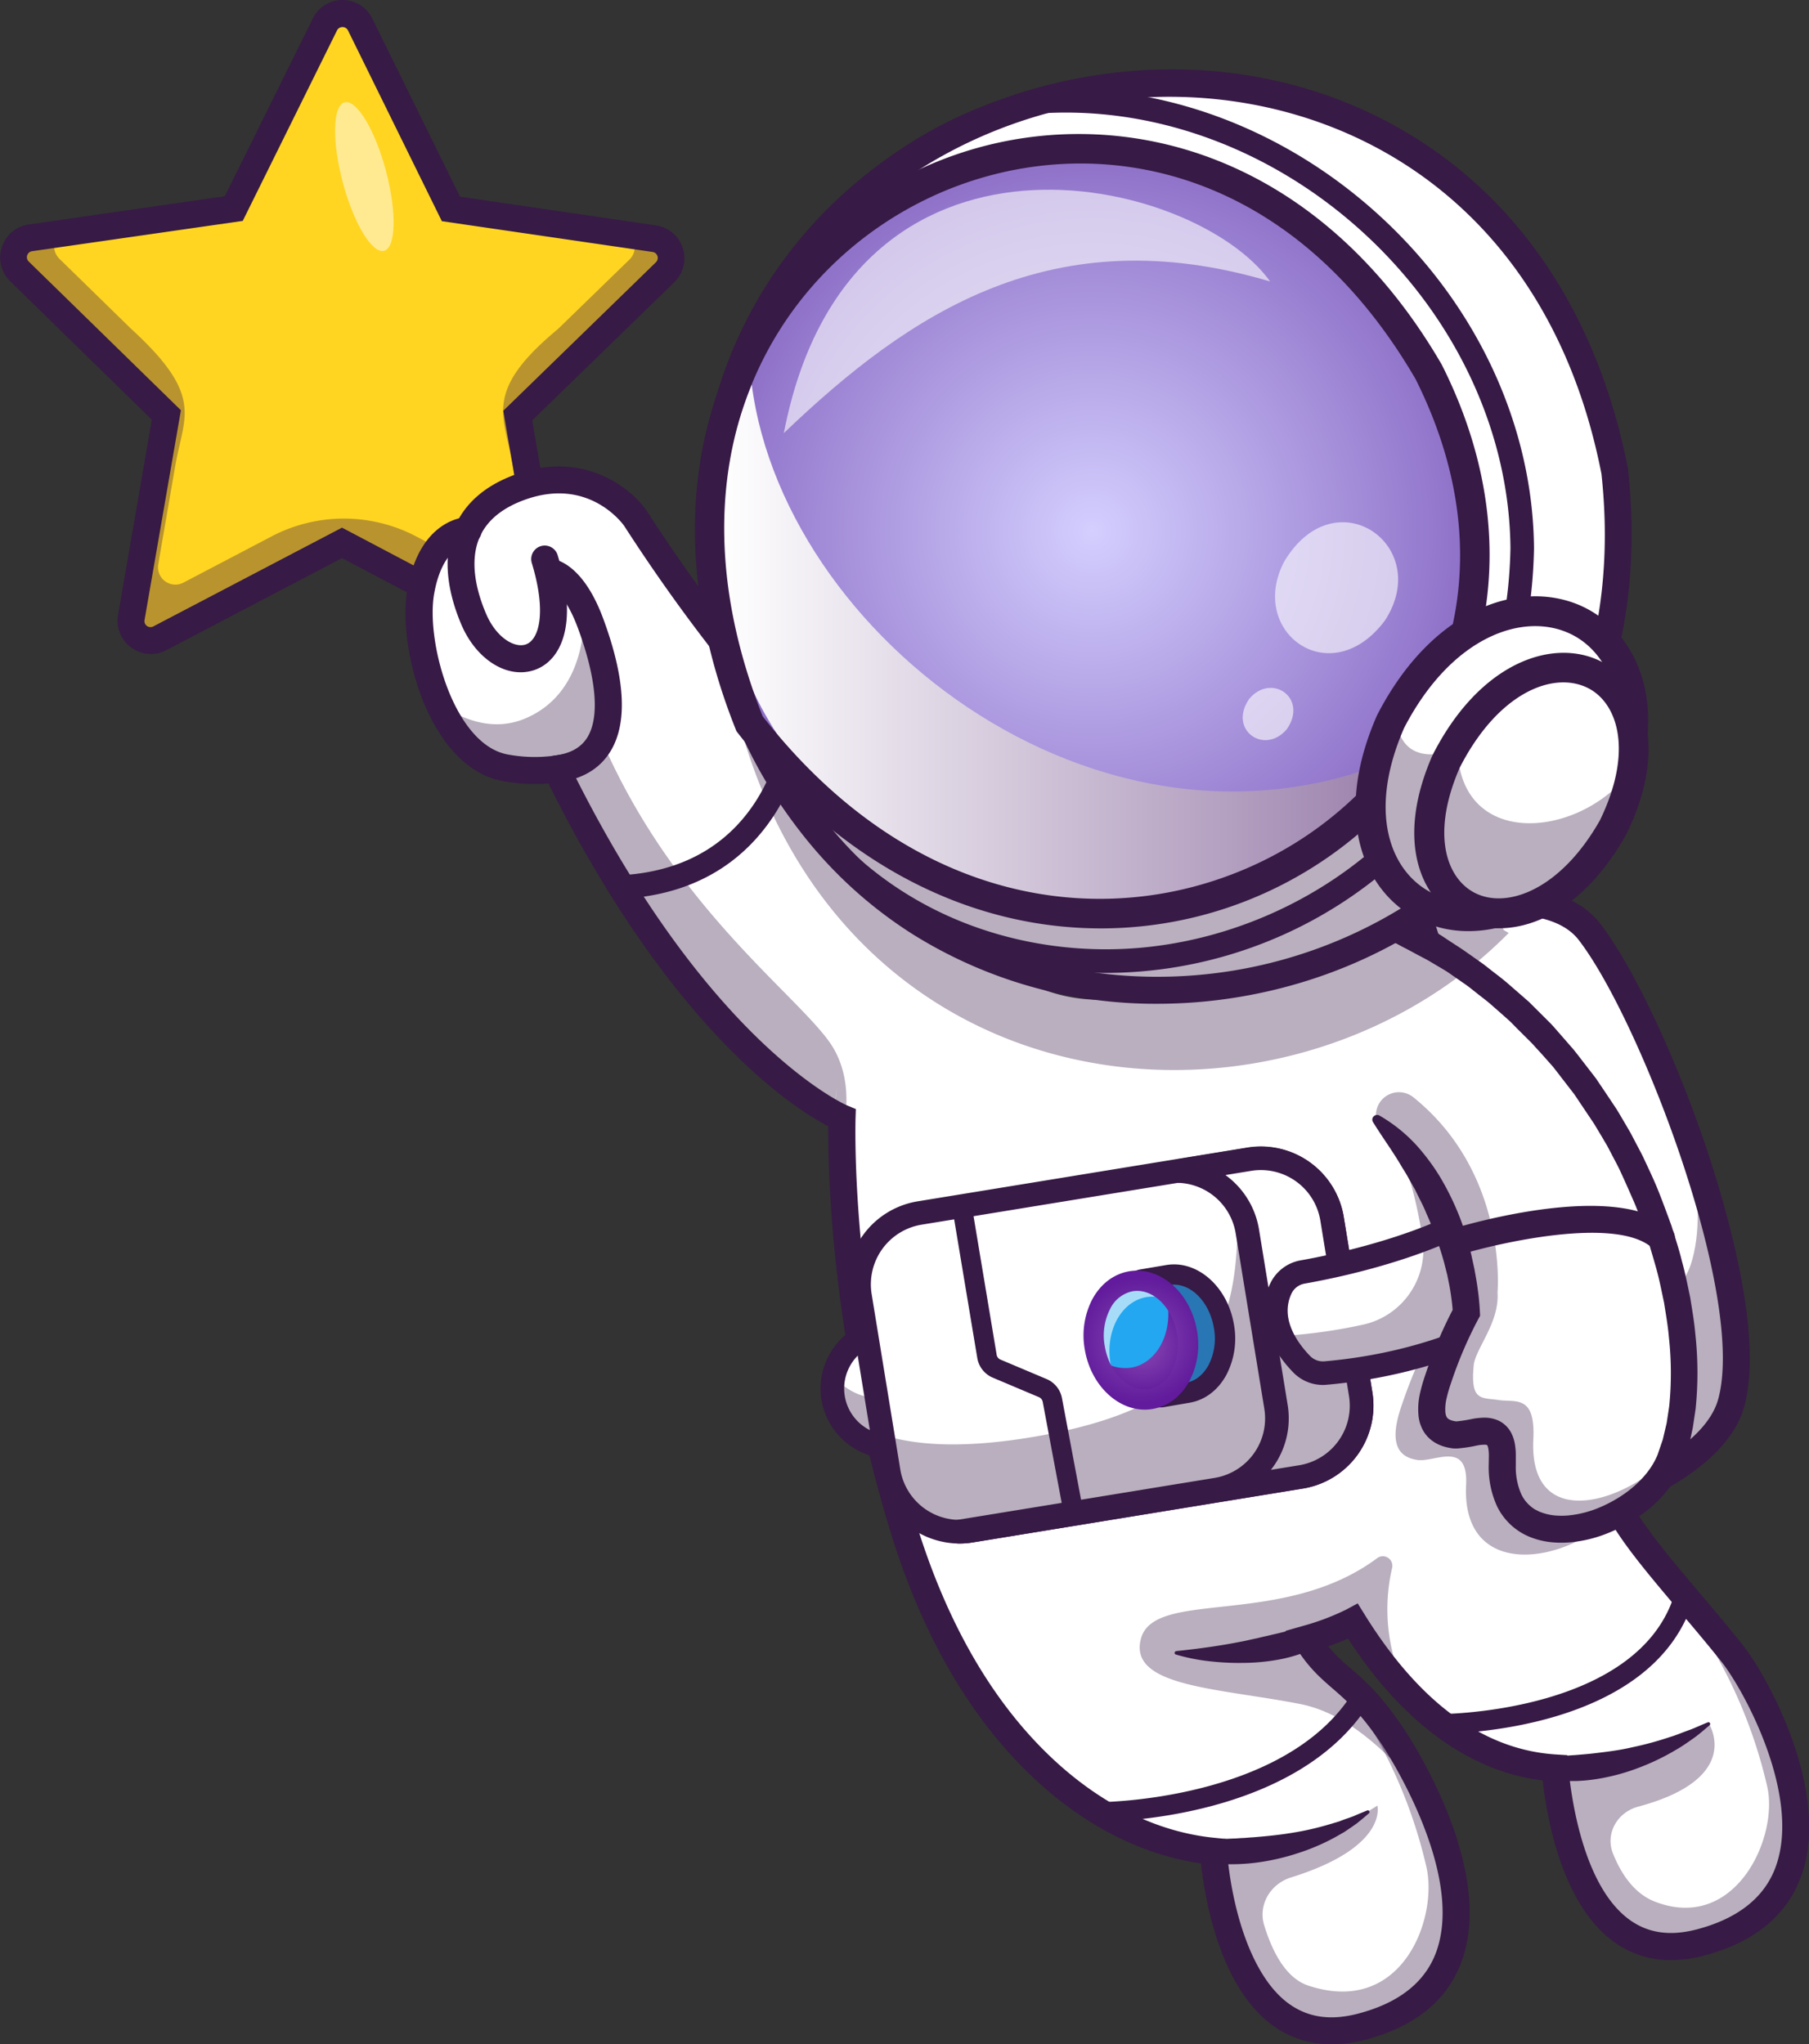 <?xml version="1.0" encoding="UTF-8"?> <svg xmlns="http://www.w3.org/2000/svg" xmlns:xlink="http://www.w3.org/1999/xlink" viewBox="0 0 597.74 675.51"><rect x="0" y="0" width="597.74" height="675.51" fill="#333333" stroke="none"/> <defs> <style>.cls-1{isolation:isolate;}.cls-2{fill:#fff;}.cls-3{opacity:0.35;}.cls-4{fill:#371a45;}.cls-5{fill:#ffd522;}.cls-6{opacity:0.5;}.cls-7{fill:#22a7f0;}.cls-8{fill:url(#Безымянный_градиент_104);}.cls-9{opacity:0.6;}.cls-10{fill:url(#Безымянный_градиент_104-2);}.cls-11{fill:url(#Безымянный_градиент_112);}.cls-12{mix-blend-mode:multiply;}.cls-13{fill:url(#Безымянный_градиент_36);}</style> <radialGradient id="Безымянный_градиент_104" cx="377.51" cy="444.71" r="16.47" gradientUnits="userSpaceOnUse"> <stop offset="0.02" stop-color="#8343b0"></stop> <stop offset="0.4" stop-color="#7937aa"></stop> <stop offset="0.99" stop-color="#611b9c"></stop> </radialGradient> <radialGradient id="Безымянный_градиент_104-2" cx="376.98" cy="442.85" r="21.04" xlink:href="#Безымянный_градиент_104"></radialGradient> <radialGradient id="Безымянный_градиент_112" cx="360.9" cy="175.54" r="126.33" gradientUnits="userSpaceOnUse"> <stop offset="0" stop-color="#d4cfff"></stop> <stop offset="1" stop-color="#8d6fc7"></stop> </radialGradient> <linearGradient id="Безымянный_градиент_36" x1="237.83" y1="215.27" x2="472.87" y2="215.27" gradientUnits="userSpaceOnUse"> <stop offset="0" stop-color="#fff"></stop> <stop offset="1" stop-color="#9579a7"></stop> </linearGradient> </defs> <g class="cls-1"> <g id="Слой_2" data-name="Слой 2"> <g id="Layer_1" data-name="Layer 1"> <path class="cls-2" d="M435.17,311.44s70.85-28.34,90-3.55c21.62,28,56.58,120.59,46.85,155.76-6.3,22.75-47.9,34.81-47.9,34.81Z"></path> <g class="cls-3"> <path class="cls-4" d="M572,463.65c-6.3,22.76-47.9,34.81-47.9,34.81L503,454.09c1-.28,47.93-13.42,55.66-36.19,3.32-9.82,2.88-23.94,0-39.84C569.87,410.63,577.15,445.12,572,463.65Z"></path> </g> <path class="cls-4" d="M521.72,503.8,429.1,309.06l4.41-1.76A242.83,242.83,0,0,1,472.12,296c28.48-5.65,47.52-2.56,56.58,9.17,11.14,14.43,25.56,45.18,35.89,76.52,7,21.41,17.95,60.68,11.73,83.16-6.89,24.87-49.16,37.39-51,37.91ZM441.27,313.89,526.48,493c12.69-4.34,37.07-15.5,41.24-30.57C577.07,428.67,542,337,521.64,310.61,508.62,293.76,462.8,306,441.27,313.89Z"></path> <path class="cls-5" d="M77.25,68.93,107.38,8.08a6.5,6.5,0,0,1,11.66,0L149,69l67.18,9.85A6.5,6.5,0,0,1,219.78,90L171.09,137.3l11.39,66.94a6.49,6.49,0,0,1-9.44,6.83L113,179.4,52.84,210.92a6.5,6.5,0,0,1-9.42-6.87L55,137.14,6.43,89.68A6.5,6.5,0,0,1,10,78.6Z"></path> <g class="cls-3"> <path class="cls-4" d="M219.78,90,171.09,137.3l11.39,66.94a6.49,6.49,0,0,1-9.44,6.83L113,179.39,52.84,210.92a6.5,6.5,0,0,1-9.42-6.87L55,137.14,6.42,89.68A6.5,6.5,0,0,1,10.05,78.6l9.67-1.39a5.73,5.73,0,0,0-.09,8.3l23.54,23c24.47,22.36,17.6,28.84,14.72,45.51l-5.6,32.44a5.74,5.74,0,0,0,8.32,6.07l29.15-15.29a51.42,51.42,0,0,1,47.84.06l29.12,15.36a5.74,5.74,0,0,0,8.34-6l-5.53-32.46c-2.84-16.68-10.34-24.61,14.84-45.48L208,85.76a5.72,5.72,0,0,0,.16-8.06l8.05,1.18A6.49,6.49,0,0,1,219.78,90Z"></path> </g> <path class="cls-4" d="M176.09,216.3A10.92,10.92,0,0,1,171,215l-58-30.58L54.91,214.87A11,11,0,0,1,39,203.29l11.17-64.6L3.31,92.87a11,11,0,0,1,6.1-18.68l64.88-9.35L103.38,6.1A10.9,10.9,0,0,1,113.21,0h0A10.9,10.9,0,0,1,123,6.12L152,65l64.86,9.51a11,11,0,0,1,6,18.7l-47,45.7,11,64.63a11,11,0,0,1-10.79,12.81ZM113,174.36l62.13,32.77a2,2,0,0,0,3-2.15L166.3,135.73l50.37-49a2,2,0,0,0-1.13-3.48L146,73.09l-31-63a2,2,0,0,0-1.83-1.14h0a2,2,0,0,0-1.83,1.14L80.21,73,10.68,83a2,2,0,0,0-1.14,3.47l50.24,49.1-12,69.22a2,2,0,0,0,3,2.15ZM77.25,68.93h0Z"></path> <g class="cls-6"> <ellipse class="cls-2" cx="120.39" cy="58.34" rx="7.38" ry="25.38" transform="translate(-10.96 32.95) rotate(-14.91)"></ellipse> </g> <path class="cls-2" d="M561.59,641.91c-38.68,10-46.4-41.22-47.86-57.72C495.2,583,479,573.83,465.1,559.41A141.78,141.78,0,0,1,447,535.72a83.86,83.86,0,0,1-15.36,5.84c8.75,14,15.1,12,28.66,32.46a150.4,150.4,0,0,1,10.83,19.73c11.64,25.4,21.34,64.9-21.43,76-40.79,10.55-47.74-45.28-48.79-58-37.56-3.7-80.62-35.92-102.41-106.86C280.12,445,278.18,393.19,278.11,375.68c0,0,0,0,0,0,0-4.08.07-6.29.07-6.29S230.87,350,183.82,254.1a52.59,52.59,0,0,1-17.3-.49c-9.73-2-16.89-10.69-21.54-21.17-5.63-12.69-7.59-28-6-37.06,3.58-20.09,15.57-20.09,15.57-20.09,2.9-6.3,8.69-11.42,18.12-14.63,24.37-8.3,37.27,10.71,37.27,10.71,10,15.54,20,29.36,29.55,41.56,23.22,29.64,44.16,49.76,58.64,62.08,0,0,21.12,58.47,69.16,55.24,36.15-2.44,61.33-16.53,76.73-28.79.49-.39,1-.78,1.44-1.18,11.77-9.66,17.35-17.89,17.35-17.89,2.14,8.31,5.13,18.44,8.7,29.39.19.61.4,1.2.59,1.83,3,9.18,6.4,18.88,10,28.52,10.36,28,22.29,55.41,31.26,67.87,16,22.15,18.58,80.48,18.58,80.48a26.59,26.59,0,0,0,3,8.18c.17.33.35.65.54,1,6.92,12.44,22.43,28.72,36.67,46.58C582.5,559.12,619.44,626.93,561.59,641.91Z"></path> <g class="cls-3"> <path class="cls-4" d="M278.11,375.66c0-4.08.07-6.29.07-6.29S230.87,350,183.82,254.1a52.59,52.59,0,0,1-17.3-.49c-9.73-2-16.89-10.69-21.54-21.17,7.7,5.36,17.93,9.45,28.53,5,21.74-9.12,19.34-36,19.34-36,14,27.12,6.21,43.73,6.21,43.73,23.29,53.57,62.94,82.55,74.79,98.86C281.53,354.61,280.08,367.73,278.11,375.66Z"></path> </g> <g class="cls-3"> <path class="cls-4" d="M471.12,593.75C464,586.1,449.26,567,429.71,563.12c-27.17-5.34-56.9-5.62-52.73-21.56,4.35-16.63,46.78-3.44,78-26.61a3.14,3.14,0,0,1,5,3.21,60.44,60.44,0,0,0,5.12,41.25A141.78,141.78,0,0,1,447,535.72a83.86,83.86,0,0,1-15.36,5.84c8.75,14,15.1,12,28.66,32.46A150.4,150.4,0,0,1,471.12,593.75Z"></path> </g> <path class="cls-2" d="M180.41,186.38c-.15-.54-.3-1.08-.48-1.64l.75,1.38Z"></path> <path class="cls-4" d="M183.82,258.57a4.46,4.46,0,0,1-.56-8.89c5.23-.66,8.79-2.66,10.87-6.1,4.07-6.72,2.94-19.54-3.2-36.09-4.9-13.21-10.16-14.09-10.21-14.1a1,1,0,0,0,.31,0l-.14-8.92c1.82,0,11.32.8,18.41,19.91,7.3,19.71,8.13,34.45,2.46,43.82-3.54,5.83-9.38,9.31-17.37,10.32A3.64,3.64,0,0,1,183.82,258.57Z"></path> <g class="cls-3"> <path class="cls-4" d="M561.6,641.9c-31.22,8.08-42.27-21-46.16-40.54q-.09-.5-.18-1c0-.29-.1-.56-.15-.84-.62-3.3-1-6.27-1.26-8.63,0-.4-.07-.78-.11-1.14-.06-.55-.11-1-.14-1.51-.15-1.64-.19-2.73-.22-3.09,9.2-1.65,37.08-7.13,51.22-15.63,0,0,11.9,18.05-23.31,27.5-7,1.87-10.9,9-8.33,15.46,2.77,6.92,7.14,13.39,14.06,16,26.45,10.07,40.85-21.47,36.87-38.3a161.52,161.52,0,0,0-19.61-48c-1.46-2.32,3.36,1.25,9.82,6.5C586.25,566.35,616.29,627.74,561.6,641.9Z"></path> </g> <g class="cls-3"> <path class="cls-4" d="M449,668.42c-31.22,8.08-42.27-21-46.16-40.54l-.18-1c0-.29-.1-.56-.15-.84-.62-3.3-1-6.27-1.25-8.63,0-.4-.08-.78-.12-1.14-.06-.55-.11-1-.14-1.51-.15-1.64-.19-2.73-.22-3.09,9.2-1.65,24.09,4.2,54.34-15,0,0,3.74,13.7-28.52,23.73-6.93,2.16-10.94,9.16-8.88,15.83,2.66,8.62,7.07,17.42,14.56,19.91,31.17,10.35,43-22.54,39-39.37a161.75,161.75,0,0,0-19.61-48c-1.46-2.31,3.36,1.26,9.82,6.51C473.6,592.87,503.64,654.26,449,668.42Z"></path> </g> <path class="cls-2" d="M276.6,359.18c-.88,6.53-1.35,12.2-1.57,15.57C275.42,367.79,276.08,362.55,276.6,359.18Z"></path> <path class="cls-2" d="M318.57,290.59c-.6-.38-8.22-5.22-20.4-15.58Z"></path> <path class="cls-4" d="M318.6,295.08a4.46,4.46,0,0,1-2.35-.67c-2.19-1.37-54.3-34.35-110-120.62-.39-.56-11.37-15.95-32.09-8.9-7.83,2.67-13.07,6.85-15.58,12.42-3.72,8.28-1,18.4,2,25.43,3.37,8,9.48,11.54,13.21,10.2,4.38-1.58,6.86-10.67,1.93-26.9a4.46,4.46,0,0,1,8.54-2.59c7.1,23.39.81,34.9-7.45,37.88-9,3.24-19.48-3.27-24.45-15.13-5.22-12.43-5.87-23.68-1.88-32.55,3.56-7.92,10.57-13.71,20.84-17.2,21.82-7.43,37.27,4.87,42.4,12.41,54.59,84.51,106.77,117.65,107.29,118a4.46,4.46,0,0,1-2.36,8.25Z"></path> <path class="cls-4" d="M439.92,675.51a32.19,32.19,0,0,1-19.09-6c-17.44-12.39-22.57-40.92-24-53.76-19.87-2.84-39.19-12.81-56.12-29-20.41-19.52-36.05-46.62-46.47-80.57-19.85-64.66-20.67-120.75-20.55-134-11-5.72-51.63-31.29-92.47-113.28a57.66,57.66,0,0,1-15.58-.9c-24-4.89-34.46-44.05-31-63.39,4.19-23.5,19.32-23.77,20-23.77a4.46,4.46,0,0,1,.1,8.92c-.51,0-8.5.81-11.28,16.42s6.33,49.48,24,53.08a48.62,48.62,0,0,0,15.67.46l3.27-.54,1.47,3c45.54,92.87,91.6,112.93,92.06,113.12l2.86,1.19-.1,3.1c0,.62-2.06,61.79,20.11,134,10,32.46,24.81,58.28,44.11,76.73,16.5,15.78,35.34,25.12,54.47,27l3.71.37.3,3.71c1.53,18.58,7.76,41.69,20.65,50.85,6.27,4.46,13.65,5.51,22.57,3.2,13.36-3.46,22-10.16,25.77-19.92,10.15-26.52-16.62-67.28-17.76-69-7-10.47-11.72-14.6-16.33-18.59-4.11-3.57-8-6.94-12.4-14l-3.15-5,5.71-1.63a80.06,80.06,0,0,0,14.48-5.47l3.69-2,2.21,3.56c18.11,29.23,39.38,44.83,63.22,46.36l3.82.24.34,3.81c.8,9.09,4.67,39.6,20.47,50.75,6.07,4.28,13.21,5.28,21.83,3.05,14-3.63,23-10.89,26.52-21.56,7.83-23.46-10.93-57.83-18.27-67-4.63-5.8-9.38-11.42-14-16.87-14.23-16.83-25.46-30.13-27.18-40.94l0-.5c0-.57-2.72-57.25-17.74-78.08-16.31-22.6-41.92-92.81-51.24-129.11a4.46,4.46,0,1,1,8.64-2.21c8.94,34.81,34.36,104.65,49.83,126.1,16.17,22.42,19.17,77.67,19.41,82.63,1.49,8.36,13,22,25.15,36.36,4.63,5.48,9.43,11.16,14.13,17.06,8.46,10.6,28.86,48.18,19.76,75.42-4.58,13.73-15.59,22.94-32.74,27.38-11.16,2.89-21,1.4-29.21-4.4-16.84-11.88-22.17-39.11-23.84-53.54-24.08-2.94-46.2-19-64.32-46.86-1.68.73-3.88,1.61-6.54,2.54a55.5,55.5,0,0,0,7.3,7.18c4.82,4.17,10.28,8.91,17.91,20.4,3.13,4.71,30.23,46.88,18.66,77.13-4.83,12.61-15.55,21.14-31.86,25.37A43.4,43.4,0,0,1,439.92,675.51Z"></path> <path class="cls-2" d="M328.71,496.66c7.3-.41,15.46-1,24.2-1.83-5.16.88-9.93,1.61-14.19,2.23A27.27,27.27,0,0,1,328.71,496.66Z"></path> <g class="cls-3"> <path class="cls-4" d="M292.37,470.17a324,324,0,0,0-10.59-64.51,327.78,327.78,0,0,1,4.15,35.45,186.87,186.87,0,0,0,7.91,43.78C293.16,480,292.68,475.06,292.37,470.17Z"></path> </g> <circle class="cls-2" cx="294.31" cy="458.84" r="19.27" transform="translate(-242.59 364.54) rotate(-47.36)"></circle> <g class="cls-3"> <path class="cls-4" d="M275.51,463.07a19.27,19.27,0,1,0,37.61-8.46A19,19,0,0,0,309.5,447a19.27,19.27,0,0,1-34,7.64A19,19,0,0,0,275.51,463.07Z"></path> </g> <path class="cls-4" d="M294.31,482a23.21,23.21,0,0,1-22.6-18.08h0a23.16,23.16,0,1,1,27.68,17.51A22.74,22.74,0,0,1,294.31,482Zm-15-19.79a15.38,15.38,0,1,0,23.23-16.37,15.38,15.38,0,0,0-23.23,16.37Z"></path> <path class="cls-2" d="M320.9,505.86,430,488.07a23.86,23.86,0,0,0,19.64-27.32l-9.47-58a23.87,23.87,0,0,0-22.54-19.94,23.34,23.34,0,0,0-4.77.29l-109,17.79a23.84,23.84,0,0,0-19.65,27.31l7.5,46,2,12.07A23.86,23.86,0,0,0,320.9,505.86Z"></path> <g class="cls-3"> <path class="cls-4" d="M320.9,505.86,430,488.07a23.86,23.86,0,0,0,19.64-27.32l-9.47-58a23.87,23.87,0,0,0-22.54-19.94c-5.52,5.12-9,8.4-9,8.4,2.3,47.44-7.18,72.83-64.86,83.21-24.9,4.48-41.29,3.24-52.06-.26l2,12.07A23.86,23.86,0,0,0,320.9,505.86Z"></path> </g> <path class="cls-4" d="M317.06,510.07a27.74,27.74,0,0,1-27.31-23.23l-9.47-58A27.76,27.76,0,0,1,303.15,397l109-17.79A27.75,27.75,0,0,1,444,402.1l9.47,58a27.75,27.75,0,0,1-22.86,31.78l-109,17.79A27.14,27.14,0,0,1,317.06,510.07Zm99.59-123.41a19.3,19.3,0,0,0-3.21.26l-109,17.79A20,20,0,0,0,288,427.55l9.47,58A19.91,19.91,0,0,0,320.28,502l109-17.79a20,20,0,0,0,16.44-22.84l-9.47-58a20,20,0,0,0-19.63-16.69Z"></path> <path class="cls-2" d="M316.46,506.14a20.92,20.92,0,0,0,4.44-.28L430,488.07a23.86,23.86,0,0,0,19.11-17.29,23.38,23.38,0,0,0,.52-10L445.38,435,444,426.47l-3.88-23.74a23.85,23.85,0,0,0-27.31-19.65l-23.56,3.85a23.87,23.87,0,0,1,22.9,19.93l5.12,31.34,4.35,26.7A23.87,23.87,0,0,1,402,492.21Z"></path> <g class="cls-3"> <path class="cls-4" d="M316.46,506.14a20.92,20.92,0,0,0,4.44-.28L430,488.07a23.85,23.85,0,0,0,19.63-27.31L444,426.47c-1.76,6.5-5.47,14.74-13.23,16.81-4.25,1.15-9-1.27-13.5-5.08l4.35,26.7A23.87,23.87,0,0,1,402,492.21Z"></path> </g> <path class="cls-4" d="M317.23,510.06l-.91,0-.49-7.73,85.52-13.95a19.94,19.94,0,0,0,16.42-22.83l-9.47-58a19.91,19.91,0,0,0-19.15-16.68l-.52-7.73,23.55-3.85A27.73,27.73,0,0,1,444,402.1l9.47,58a27.75,27.75,0,0,1-22.86,31.78l-109,17.79A25.64,25.64,0,0,1,317.23,510.06ZM404.92,388.3A27.66,27.66,0,0,1,416,406.23l9.47,58a27.48,27.48,0,0,1-4.87,20.61l-.66.88,9.39-1.53a19.95,19.95,0,0,0,16.42-22.84h0l-9.47-58a19.92,19.92,0,0,0-22.84-16.44Z"></path> <path class="cls-7" d="M374,443.36c.37,2.15,6.31,18.94,6.31,18.94l12.21-2.06c8.41-1.42,13.76-11.28,11.94-22s-10.1-18.29-18.52-16.87l-12.21,2.06S373.37,439.87,374,443.36Z"></path> <g class="cls-3"> <path class="cls-4" d="M374,443.36c.37,2.15,6.31,18.94,6.31,18.94l12.21-2.06c8.41-1.42,13.76-11.28,11.94-22s-10.1-18.29-18.52-16.87l-12.21,2.06S373.37,439.87,374,443.36Z"></path> </g> <path class="cls-4" d="M383.23,465.08a7.79,7.79,0,0,1-7.37-5.24c-4.85-13.91-5.1-15.37-5.19-15.92h0c-.35-2.05-.48-7.7-.38-16.8a7.83,7.83,0,0,1,6.53-7.64l8.53-1.44c10.21-1.73,20.25,7.07,22.37,19.62a26,26,0,0,1-2.49,16.66c-2.76,5.08-7.09,8.36-12.19,9.22L384.56,465A7.54,7.54,0,0,1,383.23,465.08Zm-6-22.28c.06.29.57,2.37,4.91,14.83a1.14,1.14,0,0,0,1.27.74l8.48-1.43c3-.51,5.67-2.58,7.43-5.81a19.27,19.27,0,0,0,1.77-12.36c-1.5-8.9-8.08-15.24-14.66-14.13l-8.53,1.44a1.15,1.15,0,0,0-.95,1.11A156,156,0,0,0,377.26,442.8Z"></path> <ellipse class="cls-7" cx="376.98" cy="442.85" rx="15.44" ry="19.73" transform="translate(-68.55 69.04) rotate(-9.6)"></ellipse> <path class="cls-8" d="M392.21,440.28A22.6,22.6,0,0,0,385,426.94a25.54,25.54,0,0,1,.7,3c1.82,10.74-3.53,20.6-11.94,22a13.84,13.84,0,0,1-11.33-3.55c2.71,9.13,10.21,15.21,17.82,13.92C388.68,460.88,394,451,392.21,440.28Z"></path> <g class="cls-9"> <path class="cls-2" d="M366.94,450.62c-1.82-10.74,3.53-20.61,11.94-22a13.33,13.33,0,0,1,9.56,2.21c-3.62-5.3-9.15-8.34-14.75-7.4-8.41,1.43-13.76,11.29-11.94,22,1.1,6.47,4.55,11.77,9,14.66A23.84,23.84,0,0,1,366.94,450.62Z"></path> </g> <path class="cls-10" d="M378.25,465.82c-9.28,0-17.86-8.35-19.8-19.83a26,26,0,0,1,2.49-16.66c2.76-5.09,7.09-8.36,12.19-9.23,10.22-1.72,20.26,7.08,22.38,19.62a26,26,0,0,1-2.5,16.66c-2.75,5.09-7.08,8.36-12.19,9.22A15,15,0,0,1,378.25,465.82Zm-2.49-39.24a9.51,9.51,0,0,0-1.51.12,10.61,10.61,0,0,0-7.42,5.82,19.24,19.24,0,0,0-1.78,12.35c1.5,8.91,8.08,15.25,14.66,14.14a10.64,10.64,0,0,0,7.42-5.82,19.3,19.3,0,0,0,1.78-12.35C387.52,432.61,381.8,426.58,375.76,426.58Z"></path> <path class="cls-4" d="M354.73,503.15a3.25,3.25,0,0,1-3.19-2.64l-7-37.27a2.1,2.1,0,0,0-1.26-1.55l-15.22-6.43a8.57,8.57,0,0,1-5.14-6.51l-8.27-49.61a3.24,3.24,0,0,1,6.4-1.07l8.27,49.62a2.1,2.1,0,0,0,1.26,1.59l15.23,6.43a8.57,8.57,0,0,1,5.1,6.34l7,37.26a3.25,3.25,0,0,1-2.59,3.79A4,4,0,0,1,354.73,503.15Z"></path> <path class="cls-2" d="M506,387.48s10.47,4.66,13.92,15.56c4,12.6-2.09,20-2.09,20s-28,27.47-84.14,31.06c0,0-21.37-16.25-7.32-33.05C426.35,421,484.41,412.81,506,387.48Z"></path> <g class="cls-3"> <path class="cls-4" d="M519.16,420.75A13.32,13.32,0,0,1,517.8,423s-16,15.73-48.15,24.94a169.31,169.31,0,0,1-36,6.12s-7-5.37-10.37-13.08a5.09,5.09,0,0,0,.58.47,173.11,173.11,0,0,0,26.77-3.77A25.36,25.36,0,0,0,470,408.91c-2.25-14.32-6.45-30.3-14.29-41.44l26.4-25.34c9.07,24.49,19.33,48.55,27.77,62.52,1.2,2,2.37,3.79,3.49,5.35A53.18,53.18,0,0,1,519.16,420.75Z"></path> </g> <g class="cls-3"> <path class="cls-4" d="M519.16,420.75A53.18,53.18,0,0,0,513.38,410c-1.12-1.56-2.29-3.35-3.49-5.35a22.14,22.14,0,0,0,.34-13.83c0-.13-.08-.25-.12-.38a4.44,4.44,0,0,0-.22-.61,26.37,26.37,0,0,1,10,13.22C522.6,411.56,520.69,417.68,519.16,420.75Z"></path> </g> <path class="cls-4" d="M437.16,457.66a13.66,13.66,0,0,1-9.85-4.15c-5.39-5.56-13.53-16.76-7.59-29.38a13.75,13.75,0,0,1,10-7.63c11.07-1.95,48.71-9.65,68.36-26.66h0a13.66,13.66,0,0,1,18.77.9,28.35,28.35,0,0,1,6.71,11.12c3.29,10.37.59,17.8-1.3,21.31a13.72,13.72,0,0,1-3,3.71c-5,4.38-32.29,26.44-80.93,30.72C438,457.64,437.57,457.66,437.16,457.66ZM507,394.31a5.75,5.75,0,0,0-3.79,1.42h0c-20.58,17.81-57.28,25.82-72.1,28.44a5.94,5.94,0,0,0-4.36,3.28c-3.94,8.38,2.15,16.53,6.14,20.64a5.94,5.94,0,0,0,4.82,1.76c46.22-4.07,71.81-24.72,76.47-28.81a5.74,5.74,0,0,0,1.27-1.58c1.31-2.42,3.15-7.62.73-15.25a20.66,20.66,0,0,0-4.91-8.08A5.93,5.93,0,0,0,507,394.31Zm-6.34-1.53h0Z"></path> <g class="cls-3"> <path class="cls-4" d="M535,498.66c-15.27,18.11-52.18,24.68-50.56-7.94.74-14.92-10.41-7.41-16.1-8.27s-9.66-4.61-5.45-17.27a171.85,171.85,0,0,1,6.77-17.24C501.79,438.73,517.8,423,517.8,423a13.32,13.32,0,0,0,1.36-2.25C530,446.89,532,490.48,532,490.48A26.59,26.59,0,0,0,535,498.66Z"></path> </g> <path class="cls-2" d="M551.8,482.37c-2.8,7-9,13.11-16.27,17.26-17.2,9.84-40.45,8.76-39.16-17.26.74-14.93-10.41-7.42-16.1-8.28s-9.66-4.6-5.45-17.27c1.73-5.22,5.45-15.43,9.72-23.05,0,0-.88-37.83-29.8-64L448.84,332l-4.78-30.58-.27-1.66s.6.15,1.71.48a129.79,129.79,0,0,1,26.05,11.5l1.53.88a167.36,167.36,0,0,1,57.57,56.54C554.09,406.89,562.84,454.77,551.8,482.37Z"></path> <g class="cls-3"> <path class="cls-4" d="M552.48,480.56c-.21.61-.44,1.21-.68,1.81-9.42,23.54-57.27,37-55.43,0,.74-14.93-10.41-7.42-16.1-8.28s-9.66-4.6-5.45-17.27c1.73-5.22,5.45-15.43,9.72-23.05,0,0-.88-37.83-29.8-64h0A7.61,7.61,0,0,1,467,362.59c31.4,25.26,27.82,64.48,27.82,64.48.67,10.09-7.33,18.59-7.87,24.13-1.15,11.9,2.49,10.58,8.18,11.44s12.26-1.91,11.52,13C505.16,506,536.09,497.56,552.48,480.56Z"></path> </g> <path class="cls-4" d="M455.75,368.61a51,51,0,0,1,14.33,12.22,70.26,70.26,0,0,1,5.52,7.72,89.29,89.29,0,0,1,10.59,26.24l1,4.61c.27,1.55.57,3.1.81,4.66s.45,3.12.62,4.7.3,3.11.38,4.91l.05,1.16-.62,1.12a137.73,137.73,0,0,0-9,21.15,45.12,45.12,0,0,0-1.49,5.19,15.1,15.1,0,0,0-.35,4.47,7.38,7.38,0,0,0,.15.81,4,4,0,0,0,.22.57,1.77,1.77,0,0,0,.58.71,3.76,3.76,0,0,0,1.25.57,7,7,0,0,0,.95.22,1.87,1.87,0,0,0,.32.05h.33a47.47,47.47,0,0,0,5.21-.83,23.56,23.56,0,0,1,3.65-.38,11.33,11.33,0,0,1,4.81.92,9.19,9.19,0,0,1,4.19,3.92,12.75,12.75,0,0,1,1.37,4.3,21.74,21.74,0,0,1,.24,3.69l0,1.63v1.32a22.11,22.11,0,0,0,1.85,9.59,11.63,11.63,0,0,0,2.56,3.47,12.13,12.13,0,0,0,1.68,1.33c.3.2.64.34,1,.52a4.82,4.82,0,0,0,1,.47,17.26,17.26,0,0,0,4.54,1.12,24.9,24.9,0,0,0,5,0,35,35,0,0,0,10.2-2.68c6.57-2.79,12.72-7.24,16.58-12.87a24.62,24.62,0,0,0,2.4-4.37l1.77-5.18,1.27-5.41.84-5.57a108.74,108.74,0,0,0-.11-22.81c-.32-3.83-1-7.63-1.6-11.44-.82-3.77-1.53-7.57-2.58-11.3s-2.15-7.43-3.28-11.13c-1.34-3.64-2.54-7.32-4.09-10.88s-3.1-7.09-4.74-10.6c-.83-1.75-1.78-3.44-2.66-5.16l-1.35-2.57c-.47-.85-1-1.67-1.46-2.51-1-1.66-2-3.34-3-5l-3.24-4.82-3.23-4.82L516.63,357c-1.19-1.52-2.34-3.08-3.56-4.58l-3.85-4.34L507.3,346a28.37,28.37,0,0,0-2-2.12l-4.11-4.09-2-2.05L497,335.77l-4.35-3.83c-1.45-1.27-3-2.41-4.53-3.62s-3-2.43-4.61-3.5l-4.75-3.31c-1.6-1.08-3.29-2-4.94-3-.83-.48-1.65-1-2.5-1.45l-2.56-1.35c-1.7-.89-3.37-1.85-5.1-2.7-3.38-1.82-6.79-3.6-10.17-5.46a112.58,112.58,0,0,1-10-6.28l-.09-.06a1.57,1.57,0,0,1,.79-2.83,29.8,29.8,0,0,1,6.37.27c1,.15,2.06.34,3.08.53s2,.5,3,.77a53.4,53.4,0,0,1,5.82,2,28.42,28.42,0,0,1,2.84,1.2c.92.44,1.86.85,2.77,1.32,1.86.87,3.62,1.93,5.38,3L476,309c.86.54,1.7,1.13,2.56,1.69,1.7,1.13,3.43,2.21,5.12,3.36l5,3.52c1.71,1.14,3.26,2.46,4.88,3.7s3.24,2.48,4.78,3.82l4.59,4,2.29,2,2.17,2.16,4.33,4.32c.74.7,1.42,1.46,2.09,2.23l2,2.29,4,4.58c1.29,1.57,2.51,3.21,3.76,4.81l3.74,4.84,3.41,5.06,3.39,5.08c1.07,1.73,2.08,3.5,3.12,5.25.52.88,1,1.75,1.54,2.64l1.42,2.71c.93,1.81,1.93,3.59,2.81,5.42,1.72,3.69,3.49,7.36,5,11.15s2.9,7.6,4.3,11.42c1.19,3.89,2.5,7.75,3.45,11.72,1.11,3.92,1.87,7.93,2.72,11.92.64,4,1.36,8.07,1.71,12.16a117.55,117.55,0,0,1,.09,24.74l-.93,6.22L558,478.08c-.67,2-1.35,4.06-2.08,6.1a32.74,32.74,0,0,1-3.32,6.05,41.62,41.62,0,0,1-9.21,9.55,51.54,51.54,0,0,1-11.28,6.51,43.81,43.81,0,0,1-12.76,3.33,34.17,34.17,0,0,1-6.86,0,25.79,25.79,0,0,1-7-1.74,20.65,20.65,0,0,1-10.81-10.09,30.86,30.86,0,0,1-2.77-13.56l.05-3a13.86,13.86,0,0,0-.13-2.24,4.42,4.42,0,0,0-.38-1.37c-.14-.21-.05-.06-.07-.1a2.73,2.73,0,0,0-1-.11,14.17,14.17,0,0,0-2.26.24,45,45,0,0,1-6.56,1c-.37,0-.74,0-1.16,0a9.05,9.05,0,0,1-1.15-.15,15.1,15.1,0,0,1-2-.45,12.44,12.44,0,0,1-4.08-2,10.73,10.73,0,0,1-3.2-3.82,14.22,14.22,0,0,1-.85-2.2,15.15,15.15,0,0,1-.4-2.12,23.26,23.26,0,0,1,.46-7.35,53.86,53.86,0,0,1,1.79-6.26,145.25,145.25,0,0,1,9.65-22.64l-.56,2.28c-.06-1.21-.19-2.71-.37-4.1s-.38-2.84-.63-4.25-.56-2.83-.84-4.24l-1.06-4.19a113.48,113.48,0,0,0-5.86-16.21c-1.06-2.68-2.48-5.16-3.69-7.77l-2.13-3.74c-.66-1.27-1.43-2.48-2.2-3.7-2.87-5-6.32-9.63-9.55-14.86l-.06-.09a1.52,1.52,0,0,1,.49-2.09A1.55,1.55,0,0,1,455.75,368.61Z"></path> <path class="cls-4" d="M388.69,545.61c7.27-.76,14.39-1.73,21.32-3.11,1.74-.3,3.44-.76,5.16-1.09l2.55-.61c.86-.18,1.7-.37,2.55-.59,3.4-.74,6.7-1.7,10.13-2.35l.18,0a3.91,3.91,0,0,1,2.29,7.42,47.41,47.41,0,0,1-10.9,3.23,66.54,66.54,0,0,1-11.25,1,85.4,85.4,0,0,1-11.2-.56,63.36,63.36,0,0,1-11-2.21.55.55,0,0,1-.37-.7.58.58,0,0,1,.48-.4Z"></path> <path class="cls-4" d="M401.21,607.84l6.27-.29c1.06,0,2.13-.14,3.19-.17s2.14-.18,3.21-.22c4.26-.35,8.54-.75,12.79-1.45a95.68,95.68,0,0,0,12.66-2.87l3.15-.94c1-.39,2-.77,3.09-1.13l1.56-.56,1.52-.66,3.1-1.28,0,0a.56.56,0,0,1,.73.31.55.55,0,0,1-.15.64c-.86.73-1.73,1.48-2.62,2.2l-1.34,1.09-1.41,1c-.95.66-1.9,1.3-2.87,1.94l-3,1.71a71,71,0,0,1-12.8,5.41,74.75,74.75,0,0,1-13.61,3,67.79,67.79,0,0,1-7,.47,44.85,44.85,0,0,1-7.13-.43,3.9,3.9,0,0,1,.38-7.75Z"></path> <path class="cls-4" d="M514.1,580.32l3-.15c1,0,2.1-.14,3.14-.18,2.11-.18,4.22-.34,6.33-.58,4.22-.51,8.48-1,12.69-2A109,109,0,0,0,551.81,574c2.11-.63,4.12-1.5,6.22-2.25s4.08-1.74,6.2-2.56l0,0a.56.56,0,0,1,.57,1c-1.74,1.46-3.46,3-5.33,4.31s-3.76,2.65-5.76,3.78a76.74,76.74,0,0,1-12.54,6,68.26,68.26,0,0,1-13.54,3.6,55,55,0,0,1-7,.67c-1.19,0-2.37,0-3.57,0a32.48,32.48,0,0,1-3.72-.37,3.89,3.89,0,0,1,.39-7.73Z"></path> <path class="cls-4" d="M476.52,572.89a3.25,3.25,0,0,1,0-6.49c.65,0,65.2-.51,76.91-40a3.24,3.24,0,1,1,6.22,1.84C546.56,572.38,479.38,572.89,476.52,572.89Z"></path> <path class="cls-4" d="M363.47,602a3.24,3.24,0,0,1,0-6.48c.61,0,61.49-.47,83.67-36.41a3.24,3.24,0,1,1,5.52,3.4C428.57,601.53,366.12,602,363.47,602Z"></path> <path class="cls-4" d="M480.18,415.1a4.46,4.46,0,0,1-1.31-8.73c5.61-1.72,55.32-16.42,73-.66a4.46,4.46,0,1,1-5.92,6.67c-11.89-10.56-50.59-1.76-64.5,2.52A4.65,4.65,0,0,1,480.18,415.1Z"></path> <path class="cls-4" d="M205.35,297a3.89,3.89,0,0,1-.2-7.78c48.14-2.6,53.51-47.27,53.72-49.17a3.89,3.89,0,0,1,7.74.82c-.06.53-6.18,53.16-61,56.12Z"></path> <path class="cls-2" d="M236.46,202.3c43.22,196.46,318.14,146.18,297.12-46.4C494.11-46.25,210,6,236.46,202.3Z"></path> <path class="cls-2" d="M236.46,202.3c43.22,196.46,318.14,146.18,297.12-46.4C494.11-46.25,210,6,236.46,202.3Z"></path> <g class="cls-3"> <path class="cls-4" d="M498.51,308.3c-.34.36-.68.7-1,1a145.8,145.8,0,0,1-25.77,20.4c-79.13,49.51-202.23,25-230-101a185.39,185.39,0,0,1-1.65-30.78C265.78,230.74,289,253,305,266.63c0,0,23.37,64.71,76.52,61.13,40-2.7,67.86-18.29,84.9-31.85l-.29-1.84s.66.16,1.89.53c13-10.69,19.19-19.8,19.19-19.8,2.37,9.19,5.68,20.41,9.63,32.52Z"></path> </g> <path class="cls-2" d="M236.46,202.3c43.22,196.46,318.14,146.18,297.12-46.4C494.11-46.25,210,6,236.46,202.3Z"></path> <path class="cls-4" d="M382.55,331.7a151,151,0,0,1-81.2-23.13c-35-22.27-59-58.68-69.24-105.31l-.07-.36c-6.34-47,4.34-89.27,30.89-122.2,23.69-29.37,58.27-49.1,97.37-55.55s77.82,1.23,109.23,21.58c35.41,22.94,59.07,60.4,68.43,108.32l0,.37c5,46.18-6.27,87.59-32.71,119.74-23.65,28.75-57.82,48.06-96.22,54.36A163.51,163.51,0,0,1,382.55,331.7ZM240.86,201.52c21.58,97.7,99.29,130.27,166.77,119.2,65.94-10.82,132.07-66.79,121.53-164.14C509.55,56.59,428.66,22.92,361.75,34,294.19,45.1,227.56,102.28,240.86,201.52Z"></path> <g class="cls-3"> <path class="cls-4" d="M236.46,202.29c34.38,170.34,267,163.15,296.74-1.18-26.32,47.68-44.56,43.89-80,60.87C342.8,319.59,234.4,214.32,252.16,106.2A150.42,150.42,0,0,0,236.46,202.29Z"></path> </g> <path class="cls-11" d="M247.67,239.16C356,378.62,541.46,261.14,472.1,122.94,385-27.14,181.15,72.27,247.67,239.16Z"></path> <g class="cls-12"> <path class="cls-13" d="M248.38,127C189,275.11,396.33,371.53,472.87,245,373.23,297.94,259.72,214.52,248.38,127Z"></path> </g> <path class="cls-4" d="M365.05,321.5c-28.27,0-55.34-8.58-77.27-24.68C259.56,276.1,240.5,243.67,232.64,203v0C220.15,135.66,260.8,50,341.22,29.93l.65-.11C382.39,26.77,424,42,456.1,71.51S506.59,141,506.87,181.25c-.72,39-14.87,73.2-40.9,99A143.86,143.86,0,0,1,377.19,321Q371.1,321.51,365.05,321.5ZM240.29,201.57c17.32,89.6,84.21,116.16,136.23,111.65,59.79-5.16,121.08-52.17,122.57-132-.27-38-17.86-76-48.26-104s-69.78-42.47-108-39.68C266.84,56.76,228.47,137.79,240.29,201.57Z"></path> <path class="cls-4" d="M363.74,306.79a132.9,132.9,0,0,1-23.38-2.08c-36.49-6.55-69.89-28.16-96.58-62.52l-.43-.55-.26-.65c-16.07-40.31-17.79-79.76-5-114.09A126.62,126.62,0,0,1,301.65,57a124.35,124.35,0,0,1,91.61-7.13c33.64,10.45,62.38,34.87,83.11,70.59l.14.27c16.3,32.46,20,66,10.61,97-8.47,28.05-27.33,52.46-53.11,68.72A131.54,131.54,0,0,1,363.74,306.79ZM252,236.69c55.33,70.72,128.58,71.79,176.75,41.4,43.7-27.58,72.7-85.51,39-152.8C424.53,50.93,355.36,41.86,306,65.87,255.21,90.55,218.92,152.9,252,236.69Z"></path> <path class="cls-2" d="M531.87,268.72c-34.82,61.8-99.68,32.12-72.4-30.23C493.58,172.38,562.92,204.1,531.87,268.72Z"></path> <g class="cls-3"> <path class="cls-4" d="M471.61,300.07c-19.51-8.76-24.64-38.65-10.53-64.78,1.44,33.63,50-2.26,57.37-15.06C564.66,252.83,507.1,316.92,471.61,300.07Z"></path> </g> <path class="cls-4" d="M485.24,307.69a36.77,36.77,0,0,1-16.46-3.77c-17.7-8.83-28.85-33.1-13.83-67.41l.14-.29c18.75-36.34,48.7-45.32,68.61-35.41,18,9,29.6,34.7,12.61,70.05l-.14.29C521.42,297.33,501.86,307.69,485.24,307.69Zm-21.31-67.08c-12.32,28.29-4.24,47.75,9.26,54.48,14.32,7.15,37.41,1.22,54.3-28.65,14-29.24,5.57-49.93-8.2-56.79C503.75,201.9,479.75,210.06,463.93,240.61Zm67.93,28.11h0Z"></path> <path class="cls-2" d="M533,273.36c-28.27,50.05-77.24,28.64-55.18-21.8C505.56,197.26,558.75,220.6,533,273.36Z"></path> <path class="cls-4" d="M495.33,306.75A27.47,27.47,0,0,1,483,304c-13.67-6.83-22-26.29-9.69-54.36l.13-.27c15.62-30.63,39.76-38.69,55.54-30.82,14,7,22.69,27.84,8.46,57l-.14.26C524.82,298,508.7,306.75,495.33,306.75Zm-13-53.07c-9.61,22.06-4.36,36.7,5.11,41.44,10.69,5.34,28.28-1.21,41.22-24.05,11.2-23.08,5.76-38.84-4-43.73C513.2,221.64,495,228.88,482.33,253.68ZM533,273.36h0Z"></path> <g class="cls-9"> <path class="cls-2" d="M457.65,205c-17.85,23.94-45.37,4.08-33.43-19.22C440.94,157.28,473.75,180.17,457.65,205Z"></path> </g> <g class="cls-9"> <path class="cls-2" d="M425.22,240.93c-7.35,8.76-19.56.31-12.45-10C420.13,222.22,432.33,230.67,425.22,240.93Z"></path> </g> <g class="cls-9"> <path class="cls-2" d="M259,143.12c21.59-112,135.94-84.86,160.69-50.1C347.83,71.64,300.66,103.27,259,143.12Z"></path> </g> <g class="cls-3"> <path class="cls-4" d="M470.66,262.62a51,51,0,0,1,11.19-21.4c-4,39.53,38.15,37.21,56.21,14.55C526.11,312,462.71,316.57,470.66,262.62Z"></path> </g> </g> </g> </g> </svg> 